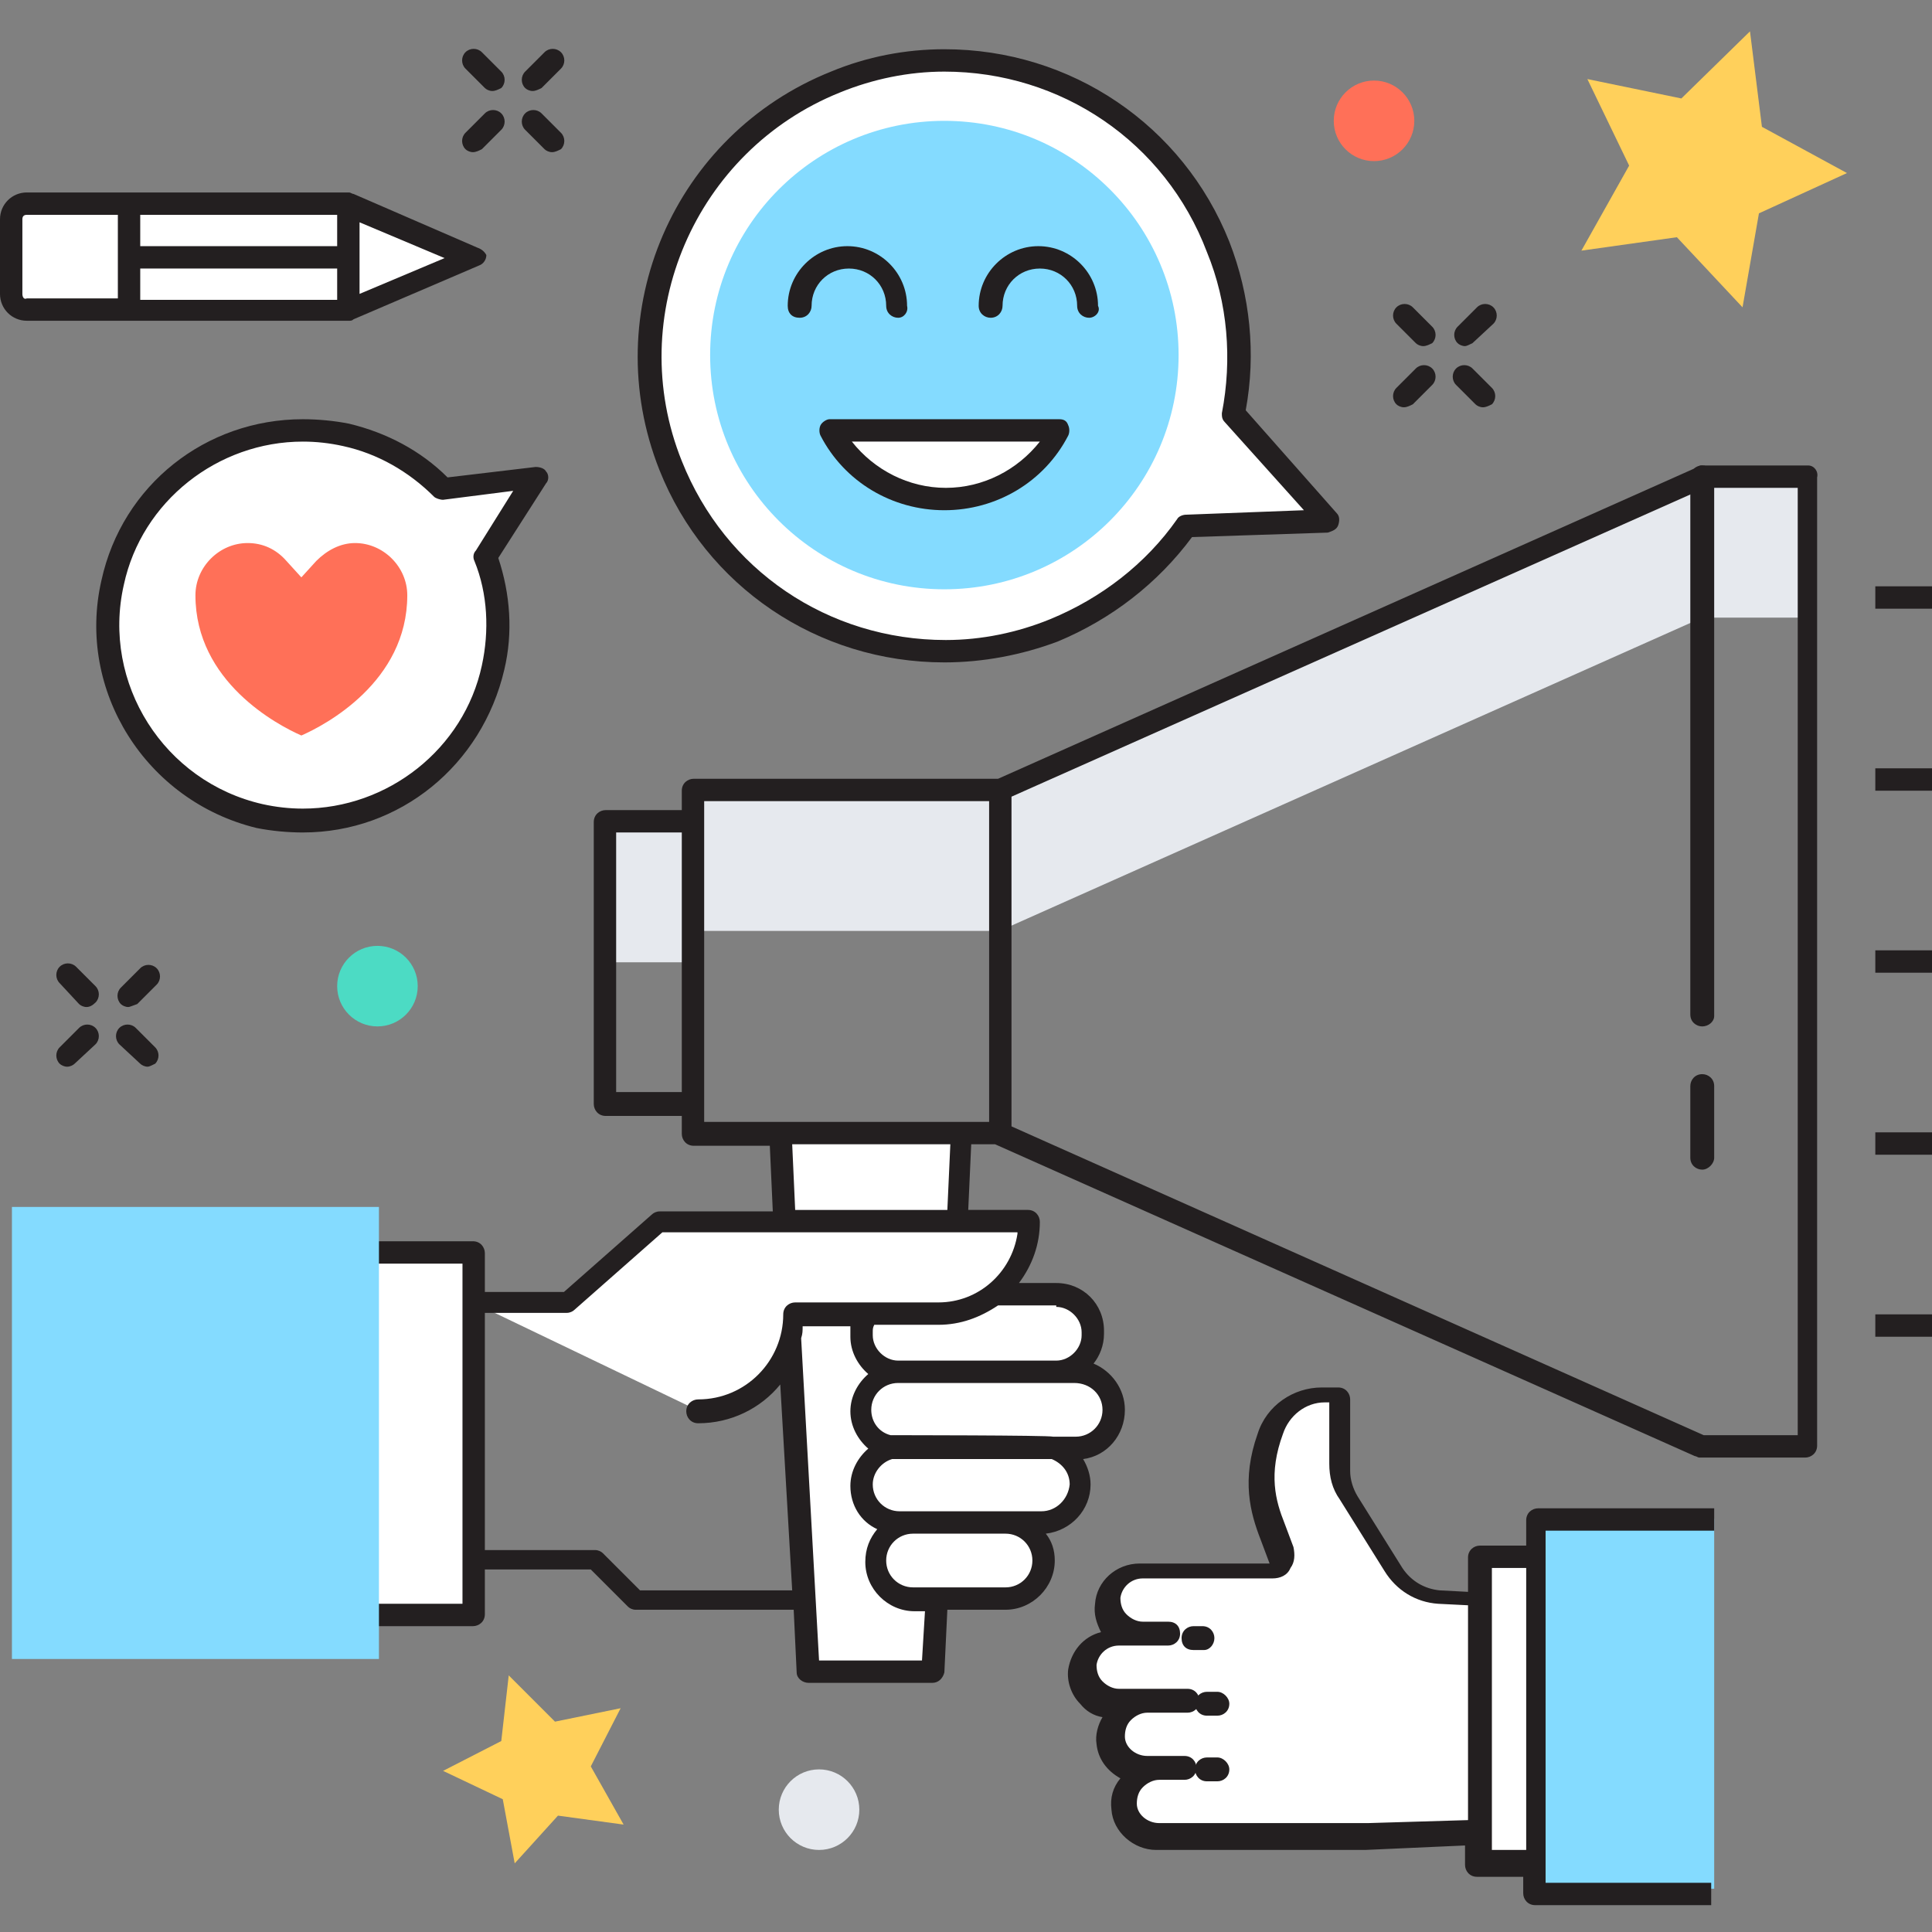 <?xml version="1.0" encoding="utf-8"?>
<!-- Generator: Adobe Illustrator 18.0.0, SVG Export Plug-In . SVG Version: 6.00 Build 0)  -->
<!DOCTYPE svg PUBLIC "-//W3C//DTD SVG 1.1//EN" "http://www.w3.org/Graphics/SVG/1.1/DTD/svg11.dtd">
<svg version="1.1" id="Layer_1" xmlns="http://www.w3.org/2000/svg" xmlns:xlink="http://www.w3.org/1999/xlink" x="0px" y="0px"
	 viewBox="0 0 129.5 129.5" enable-background="new 0 0 129.5 129.5" xml:space="preserve">
<rect x="0" y="0" width="129.5" height="129.5" fill="#808080" stroke="none"/>
<g>
	<g>
		<g>
			<polygon fill="#E6E9EE" points="121.2,32 121.2,41.4 114.1,41.4 67,62.4 46.5,62.4 46.5,64.5 40.6,64.5 40.6,55 46.5,55 
				46.5,52.9 67,52.9 114.1,32 			"/>
		</g>
		<path fill="#FFFFFF" d="M72.7,111.8c0.1-1.1,1.1-2,2.3-2l1.6,0c-1.3,0-2.3-1.1-2.2-2.4c0.1-1.1,1.1-2,2.3-2h8.7
			c0.5,0,0.9-0.5,0.7-1l-0.6-1.6c-0.6-1.4-1.2-3.5-0.1-6.5c0.5-1.5,1.9-2.6,3.5-2.6h1.1v4.8c0,0.7,0.2,1.4,0.6,2l3,4.8
			c0.7,1.1,1.8,1.8,3.1,1.9l2.7,0.2v15.2l-7.5,0.3h-14c-1.1,0-2.2-0.8-2.3-2c-0.1-1.3,0.9-2.4,2.2-2.4h-0.8c-1.1,0-2.2-0.8-2.3-2
			c-0.1-1.3,0.9-2.4,2.2-2.4h-1.9C73.6,114.2,72.5,113.1,72.7,111.8z"/>
		<rect x="99.2" y="104.3" fill="#FFFFFF" width="3.8" height="20.4"/>
		<polyline fill="#84DBFF" points="114.9,101.8 103.1,101.8 103.1,126.6 114.9,126.6 		"/>
		<g>
			<path fill="#231F20" d="M81.4,109.8c0-0.4-0.3-0.8-0.8-0.8H80c-0.4,0-0.8,0.3-0.8,0.8s0.3,0.8,0.8,0.8h0.7
				C81.1,110.6,81.4,110.2,81.4,109.8z"/>
			<path fill="#231F20" d="M81.6,113.4h-0.7c-0.4,0-0.8,0.3-0.8,0.8c0,0.4,0.3,0.8,0.8,0.8h0.7c0.4,0,0.8-0.3,0.8-0.8
				C82.4,113.8,82,113.4,81.6,113.4z"/>
			<path fill="#231F20" d="M81.6,117.8h-0.7c-0.4,0-0.8,0.3-0.8,0.8c0,0.4,0.3,0.8,0.8,0.8h0.7c0.4,0,0.8-0.3,0.8-0.8
				C82.4,118.2,82,117.8,81.6,117.8z"/>
			<path fill="#231F20" d="M103.8,102.6h11.1v-1.5h-11.8c-0.4,0-0.8,0.3-0.8,0.8v1.7h-3.1c-0.4,0-0.8,0.3-0.8,0.8v2.3l-1.9-0.1
				c-1-0.1-1.9-0.6-2.5-1.5l-3-4.8c-0.3-0.5-0.5-1.1-0.5-1.7v-4.8c0-0.4-0.3-0.8-0.8-0.8h-1.1c-1.9,0-3.7,1.2-4.3,3.1
				c-1.1,3.1-0.5,5.3,0.2,7.1l0.6,1.6h-8.7c-1.6,0-2.9,1.2-3,2.7c-0.1,0.7,0.1,1.3,0.4,1.9c-1.2,0.3-2,1.3-2.2,2.5
				c-0.1,0.8,0.2,1.7,0.8,2.3c0.4,0.5,0.9,0.8,1.5,0.9c-0.3,0.5-0.5,1.2-0.4,1.8c0.1,1,0.7,1.8,1.6,2.3c-0.5,0.6-0.7,1.3-0.6,2.1
				c0.1,1.5,1.5,2.7,3,2.7h14c0,0,0,0,0,0l6.7-0.3v1.3c0,0.4,0.3,0.8,0.8,0.8h3.1v1.1c0,0.4,0.3,0.8,0.8,0.8h11.8v-1.5h-11.1V102.6z
				 M91.7,122.2h-14c-0.8,0-1.5-0.6-1.5-1.3c0-0.4,0.1-0.8,0.4-1.1c0.3-0.3,0.7-0.5,1.1-0.5c0,0,0,0,0,0h1.7c0.4,0,0.8-0.3,0.8-0.8
				c0-0.4-0.3-0.8-0.8-0.8h-1.8c0,0,0,0,0,0h-0.7c-0.8,0-1.5-0.6-1.5-1.3c0-0.4,0.1-0.8,0.4-1.1c0.3-0.3,0.7-0.5,1.1-0.5
				c0,0,0,0,0.1,0h2.6c0.4,0,0.8-0.3,0.8-0.8c0-0.4-0.3-0.8-0.8-0.8h-2.7c0,0,0,0-0.1,0h-1.8c-0.4,0-0.8-0.2-1.1-0.5
				c-0.3-0.3-0.4-0.7-0.4-1.1c0.1-0.7,0.7-1.3,1.5-1.3h1.6h0h1.7c0.4,0,0.8-0.3,0.8-0.8s-0.3-0.8-0.8-0.8h-1.7
				c-0.4,0-0.8-0.2-1.1-0.5c-0.3-0.3-0.4-0.7-0.4-1.1c0.1-0.7,0.7-1.3,1.5-1.3h8.7c0.5,0,1-0.2,1.2-0.7c0.3-0.4,0.3-0.9,0.2-1.4
				l-0.6-1.6c-0.6-1.5-1.1-3.3-0.1-6c0.4-1.2,1.5-2.1,2.8-2.1h0.3v4.1c0,0.9,0.2,1.7,0.7,2.4l3,4.8c0.8,1.3,2.1,2.1,3.6,2.2l2,0.1
				V122L91.7,122.2z M100,124v-1.3v-15.2v-2.4h2.3V124H100z"/>
		</g>
		<g>
			<polygon fill="#FFD05B" points="117.3,2.1 118.1,8.5 123.8,11.6 117.9,14.3 116.8,20.6 112.4,15.9 106,16.8 109.2,11.1 
				106.4,5.3 112.7,6.6 			"/>
		</g>
		<g>
			<polygon fill="#FFD05B" points="34.1,112.3 33.6,116.7 29.7,118.7 33.7,120.6 34.5,124.9 37.4,121.7 41.8,122.3 39.6,118.4 
				41.6,114.5 37.2,115.4 			"/>
		</g>
		<g>
			<g>
				<path fill="#231F20" d="M8.6,67.5c-0.2,0-0.4-0.1-0.5-0.2c-0.3-0.3-0.3-0.8,0-1.1l1.3-1.3c0.3-0.3,0.8-0.3,1.1,0
					c0.3,0.3,0.3,0.8,0,1.1l-1.3,1.3C8.9,67.4,8.7,67.5,8.6,67.5z"/>
			</g>
			<g>
				<path fill="#231F20" d="M4.5,71.5c-0.2,0-0.4-0.1-0.5-0.2c-0.3-0.3-0.3-0.8,0-1.1l1.3-1.3c0.3-0.3,0.8-0.3,1.1,0
					c0.3,0.3,0.3,0.8,0,1.1L5,71.3C4.9,71.4,4.7,71.5,4.5,71.5z"/>
			</g>
			<g>
				<path fill="#231F20" d="M9.9,71.5c-0.2,0-0.4-0.1-0.5-0.2L8,70c-0.3-0.3-0.3-0.8,0-1.1c0.3-0.3,0.8-0.3,1.1,0l1.3,1.3
					c0.3,0.3,0.3,0.8,0,1.1C10.2,71.4,10,71.5,9.9,71.5z"/>
			</g>
			<g>
				<path fill="#231F20" d="M5.8,67.5c-0.2,0-0.4-0.1-0.5-0.2L4,65.9c-0.3-0.3-0.3-0.8,0-1.1c0.3-0.3,0.8-0.3,1.1,0l1.3,1.3
					c0.3,0.3,0.3,0.8,0,1.1C6.2,67.4,6,67.5,5.8,67.5z"/>
			</g>
		</g>
		<g>
			<g>
				<path fill="#231F20" d="M35.7,6.1c-0.2,0-0.4-0.1-0.5-0.2c-0.3-0.3-0.3-0.8,0-1.1l1.3-1.3c0.3-0.3,0.8-0.3,1.1,0
					c0.3,0.3,0.3,0.8,0,1.1l-1.3,1.3C36.1,6,35.9,6.1,35.7,6.1z"/>
			</g>
			<g>
				<path fill="#231F20" d="M31.7,10.2c-0.2,0-0.4-0.1-0.5-0.2c-0.3-0.3-0.3-0.8,0-1.1l1.3-1.3c0.3-0.3,0.8-0.3,1.1,0
					c0.3,0.3,0.3,0.8,0,1.1l-1.3,1.3C32.1,10.1,31.9,10.2,31.7,10.2z"/>
			</g>
			<g>
				<path fill="#231F20" d="M37,10.2c-0.2,0-0.4-0.1-0.5-0.2l-1.3-1.3c-0.3-0.3-0.3-0.8,0-1.1c0.3-0.3,0.8-0.3,1.1,0l1.3,1.3
					c0.3,0.3,0.3,0.8,0,1.1C37.4,10.1,37.2,10.2,37,10.2z"/>
			</g>
			<g>
				<path fill="#231F20" d="M33,6.1c-0.2,0-0.4-0.1-0.5-0.2l-1.3-1.3c-0.3-0.3-0.3-0.8,0-1.1c0.3-0.3,0.8-0.3,1.1,0l1.3,1.3
					c0.3,0.3,0.3,0.8,0,1.1C33.4,6,33.2,6.1,33,6.1z"/>
			</g>
		</g>
		<g>
			<g>
				<path fill="#231F20" d="M98.2,23.2c-0.2,0-0.4-0.1-0.5-0.2c-0.3-0.3-0.3-0.8,0-1.1l1.3-1.3c0.3-0.3,0.8-0.3,1.1,0
					c0.3,0.3,0.3,0.8,0,1.1L98.7,23C98.5,23.1,98.3,23.2,98.2,23.2z"/>
			</g>
			<g>
				<path fill="#231F20" d="M94.1,27.3c-0.2,0-0.4-0.1-0.5-0.2c-0.3-0.3-0.3-0.8,0-1.1l1.3-1.3c0.3-0.3,0.8-0.3,1.1,0
					c0.3,0.3,0.3,0.8,0,1.1l-1.3,1.3C94.5,27.2,94.3,27.3,94.1,27.3z"/>
			</g>
			<g>
				<path fill="#231F20" d="M99.4,27.3c-0.2,0-0.4-0.1-0.5-0.2l-1.3-1.3c-0.3-0.3-0.3-0.8,0-1.1c0.3-0.3,0.8-0.3,1.1,0L100,26
					c0.3,0.3,0.3,0.8,0,1.1C99.8,27.2,99.6,27.3,99.4,27.3z"/>
			</g>
			<g>
				<path fill="#231F20" d="M95.4,23.2c-0.2,0-0.4-0.1-0.5-0.2l-1.3-1.3c-0.3-0.3-0.3-0.8,0-1.1c0.3-0.3,0.8-0.3,1.1,0l1.3,1.3
					c0.3,0.3,0.3,0.8,0,1.1C95.8,23.1,95.6,23.2,95.4,23.2z"/>
			</g>
		</g>
		<g>
			<g>
				<path fill="#FFFFFF" d="M32.5,37.4c0.9,2.3,1.1,4.9,0.5,7.4c-1.6,7.1-8.6,11.5-15.7,9.9C10.3,53.1,5.9,46.1,7.5,39
					c1.6-7.1,8.6-11.5,15.6-9.9c2.6,0.6,4.8,1.9,6.5,3.7l6.3-0.8L32.5,37.4z"/>
				<path fill="#231F20" d="M20.3,55.8c-1,0-2.1-0.1-3.1-0.3C9.8,53.7,5.1,46.3,6.8,38.9c1.4-6.4,7-10.8,13.5-10.8
					c1,0,2.1,0.1,3.1,0.3c2.5,0.6,4.8,1.8,6.6,3.6l5.9-0.7c0.3,0,0.6,0.1,0.7,0.3c0.2,0.2,0.2,0.6,0,0.8l-3.2,5c0.8,2.4,1,5,0.4,7.5
					C32.3,51.3,26.8,55.8,20.3,55.8z M20.3,29.6c-5.7,0-10.8,4-12,9.6c-1.5,6.6,2.7,13.2,9.3,14.7c0.9,0.2,1.8,0.3,2.7,0.3
					c5.7,0,10.8-4,12-9.6c0.5-2.3,0.4-4.8-0.5-7c-0.1-0.2-0.1-0.5,0.1-0.7l2.5-4l-4.7,0.6c-0.2,0-0.5-0.1-0.6-0.2
					c-1.7-1.7-3.8-2.9-6.1-3.4C22.1,29.7,21.2,29.6,20.3,29.6z"/>
			</g>
			<g>
				<path fill="#FF7058" d="M20.2,49.3c-1.6-0.7-7.1-3.6-7.1-9.4c0-1.9,1.6-3.5,3.5-3.5c1,0,1.9,0.4,2.6,1.2l1,1.1l1-1.1
					c0.7-0.7,1.6-1.2,2.6-1.2c1.9,0,3.5,1.6,3.5,3.5C27.3,45.7,21.8,48.6,20.2,49.3z"/>
			</g>
		</g>
		<g>
			<path fill="#FFFFFF" d="M82.7,27.8c0.7-3.6,0.5-7.5-1-11.2C77.6,6.4,66.1,1.4,56,5.5S40.9,21,44.9,31.2
				c4,10.2,15.6,15.1,25.7,11.1c3.7-1.5,6.7-4,8.9-7l9.5-0.3L82.7,27.8z"/>
			<path fill="#231F20" d="M63.3,44.4C63.3,44.4,63.3,44.4,63.3,44.4c-8.5,0-16-5.1-19.1-12.9C40,20.9,45.2,9,55.7,4.8
				c2.4-1,5-1.5,7.6-1.5c8.5,0,16,5.1,19.1,12.9c1.4,3.6,1.8,7.5,1.1,11.3l6.1,6.9c0.2,0.2,0.2,0.5,0.1,0.8
				c-0.1,0.3-0.4,0.4-0.7,0.5L79.9,36c-2.3,3.1-5.4,5.5-9,7C68.5,43.9,65.9,44.4,63.3,44.4z M63.3,4.8c-2.4,0-4.8,0.5-7,1.4
				c-9.7,3.9-14.5,15-10.6,24.7c2.9,7.3,9.8,12,17.7,12c0,0,0,0,0,0c2.4,0,4.8-0.5,7-1.4c3.4-1.4,6.4-3.7,8.5-6.7
				c0.1-0.2,0.4-0.3,0.6-0.3l7.9-0.3l-5.3-5.9c-0.2-0.2-0.2-0.4-0.2-0.6c0.7-3.6,0.4-7.4-1-10.8C78.1,9.5,71.1,4.8,63.3,4.8z"/>
		</g>
		<rect x="23.6" y="83.9" fill="#FFFFFF" width="8.1" height="24.3"/>
		<g>
			<line fill="#FFFFFF" x1="125.7" y1="40.1" x2="129.5" y2="40.1"/>
			<rect x="125.7" y="39.3" fill="#231F20" width="3.8" height="1.5"/>
		</g>
		<g>
			<line fill="#FFFFFF" x1="125.7" y1="52.3" x2="129.5" y2="52.3"/>
			<rect x="125.7" y="51.5" fill="#231F20" width="3.8" height="1.5"/>
		</g>
		<g>
			<line fill="#FFFFFF" x1="125.7" y1="64.5" x2="129.5" y2="64.5"/>
			<rect x="125.7" y="63.7" fill="#231F20" width="3.8" height="1.5"/>
		</g>
		<g>
			<line fill="#FFFFFF" x1="125.7" y1="76.7" x2="129.5" y2="76.7"/>
			<rect x="125.7" y="75.9" fill="#231F20" width="3.8" height="1.5"/>
		</g>
		<g>
			<line fill="#FFFFFF" x1="125.7" y1="88.9" x2="129.5" y2="88.9"/>
			<rect x="125.7" y="88.1" fill="#231F20" width="3.8" height="1.5"/>
		</g>
		<g>
			<line fill="#FFFFFF" x1="114.1" y1="72.8" x2="114.1" y2="77.6"/>
			<path fill="#231F20" d="M114.1,78.4c-0.4,0-0.8-0.3-0.8-0.8v-4.8c0-0.4,0.3-0.8,0.8-0.8c0.4,0,0.8,0.3,0.8,0.8v4.8
				C114.9,78,114.5,78.4,114.1,78.4z"/>
		</g>
		<polygon fill="#FFFFFF" points="62.6,112 64.5,76 52.3,76 54.2,112 		"/>
		<path fill="#FFFFFF" d="M67.4,107.2h-6.2c-1.4,0-2.6-1.1-2.6-2.6l0,0c0-1.4,1.1-2.6,2.6-2.6h6.2c1.4,0,2.6,1.1,2.6,2.6l0,0
			C70,106,68.8,107.2,67.4,107.2z"/>
		<path fill="#FFFFFF" d="M69.8,102h-9.5c-1.4,0-2.6-1.1-2.6-2.6l0,0c0-1.4,1.1-2.6,2.6-2.6h9.5c1.4,0,2.6,1.1,2.6,2.6l0,0
			C72.4,100.9,71.2,102,69.8,102z"/>
		<path fill="#FFFFFF" d="M72.1,97H60.3c-1.4,0-2.6-1.1-2.6-2.6l0,0c0-1.4,1.1-2.6,2.6-2.6h11.8c1.4,0,2.6,1.1,2.6,2.6l0,0
			C74.7,95.9,73.5,97,72.1,97z"/>
		<path fill="#FFFFFF" d="M70.8,91.9H60.1c-1.4,0-2.5-1.1-2.5-2.5v-0.2c0-1.4,1.1-2.5,2.5-2.5h10.7c1.4,0,2.5,1.1,2.5,2.5v0.2
			C73.3,90.8,72.2,91.9,70.8,91.9z"/>
		<path fill="#FFFFFF" d="M46.7,94.5L46.7,94.5c3.5,0,6.4-2.9,6.4-6.4l0,0h9.6c3.4,0,6.2-2.8,6.2-6.2l0,0H44.2L38,87.3h-6.3"/>
		<g>
			<line fill="#FFFFFF" x1="114.1" y1="32" x2="114.1" y2="68.1"/>
			<path fill="#231F20" d="M114.1,68.8c-0.4,0-0.8-0.3-0.8-0.8V32c0-0.4,0.3-0.8,0.8-0.8c0.4,0,0.8,0.3,0.8,0.8v36.1
				C114.9,68.5,114.5,68.8,114.1,68.8z"/>
			<path fill="#231F20" d="M121.2,31.2h-7.1c-0.1,0-0.2,0-0.3,0.1L66.9,52.2H46.5c-0.4,0-0.8,0.3-0.8,0.8v1.3h-5.1
				c-0.4,0-0.8,0.3-0.8,0.8v18.9c0,0.4,0.3,0.8,0.8,0.8h5.1V76c0,0.4,0.3,0.8,0.8,0.8h5.1l0.2,4.4h-7.6c-0.2,0-0.4,0.1-0.5,0.2
				l-5.9,5.2h-5.3v-2.6c0-0.4-0.3-0.8-0.8-0.8h-6.5v1.5h5.8v22.8h-5.8v1.5h6.5c0.4,0,0.8-0.3,0.8-0.8v-3h7.1l2.5,2.5
				c0.1,0.1,0.3,0.2,0.5,0.2h10.6l0.2,4.2c0,0.4,0.4,0.7,0.8,0.7h8.3c0.4,0,0.7-0.3,0.8-0.7l0.2-4.2h3.9c1.8,0,3.3-1.5,3.3-3.3
				c0-0.7-0.2-1.3-0.6-1.8c1.7-0.2,3-1.6,3-3.3c0-0.6-0.2-1.2-0.5-1.7c1.6-0.2,2.8-1.6,2.8-3.3c0-1.4-0.9-2.6-2.1-3.1
				c0.4-0.5,0.7-1.2,0.7-2v-0.2c0-1.8-1.4-3.2-3.2-3.2h-2.5c0.9-1.2,1.4-2.6,1.4-4.1c0-0.4-0.3-0.8-0.8-0.8h-4l0.2-4.4h1.6
				l46.9,20.9c0.1,0,0.2,0.1,0.3,0.1h7.1c0.4,0,0.8-0.3,0.8-0.8V32C121.9,31.6,121.6,31.2,121.2,31.2z M45.7,73.2h-4.4V55.8h4.4
				V73.2z M61.8,111.3h-6.9l-1.2-21.6c0.1-0.3,0.1-0.5,0.1-0.8H57c0,0.1,0,0.3,0,0.5v0.2c0,1,0.5,1.9,1.2,2.5
				c-0.7,0.6-1.2,1.5-1.2,2.5c0,1,0.5,1.9,1.2,2.5c-0.7,0.6-1.2,1.5-1.2,2.5c0,1.3,0.7,2.4,1.8,2.9c-0.5,0.6-0.8,1.3-0.8,2.2
				c0,1.8,1.5,3.3,3.3,3.3H62L61.8,111.3z M67.4,106.4h-6.2c-1,0-1.8-0.8-1.8-1.8c0-1,0.8-1.8,1.8-1.8h6.2c1,0,1.8,0.8,1.8,1.8
				C69.2,105.6,68.4,106.4,67.4,106.4z M69.8,101.3h-9.5c-1,0-1.8-0.8-1.8-1.8c0-0.8,0.6-1.5,1.3-1.7c0.2,0,10.7,0,10.7,0
				c0.7,0.3,1.2,0.9,1.2,1.7C71.6,100.5,70.8,101.3,69.8,101.3z M73.9,94.5c0,1-0.8,1.8-1.8,1.8h-1.5c-0.3-0.1-10.7-0.1-10.9-0.1
				c-0.8-0.2-1.3-0.9-1.3-1.7c0-1,0.8-1.8,1.8-1.8h11.8C73.1,92.7,73.9,93.5,73.9,94.5z M70.8,87.6c0.9,0,1.7,0.8,1.7,1.7v0.2
				c0,0.9-0.8,1.7-1.7,1.7H60.2c-0.9,0-1.7-0.8-1.7-1.7v-0.2c0-0.2,0-0.3,0.1-0.5h4.3c1.5,0,2.8-0.5,4-1.3H70.8z M68.2,82.7
				c-0.4,2.6-2.6,4.6-5.3,4.6h-9.6c-0.4,0-0.8,0.3-0.8,0.8c0,3.1-2.5,5.7-5.7,5.7c-0.4,0-0.8,0.3-0.8,0.8c0,0.4,0.3,0.8,0.8,0.8
				c2.2,0,4.2-1,5.5-2.6l0.8,13.8H42.9l-2.5-2.5c-0.1-0.1-0.3-0.2-0.5-0.2h-7.4V88H38c0.2,0,0.4-0.1,0.5-0.2l5.9-5.2H68.2z
				 M53.1,76.7h10.6l-0.2,4.4H53.3L53.1,76.7z M66.3,75.2H47.2V53.7h19.1V75.2z M120.4,96.2h-6.2L67.8,75.5V53.4l46.5-20.7h6.2V96.2
				z"/>
		</g>
		<g>
			<circle fill="#84DBFF" cx="63.3" cy="23.8" r="15.7"/>
		</g>
		<g>
			<g>
				<path fill="#231F20" d="M60.2,21.3c-0.4,0-0.8-0.3-0.8-0.8c0-1.4-1.1-2.5-2.5-2.5c-1.4,0-2.5,1.1-2.5,2.5c0,0.4-0.3,0.8-0.8,0.8
					s-0.8-0.3-0.8-0.8c0-2.2,1.8-4,4-4c2.2,0,4,1.8,4,4C60.9,20.9,60.6,21.3,60.2,21.3z"/>
			</g>
			<g>
				<path fill="#231F20" d="M73,21.3c-0.4,0-0.8-0.3-0.8-0.8c0-1.4-1.1-2.5-2.5-2.5c-1.4,0-2.5,1.1-2.5,2.5c0,0.4-0.3,0.8-0.8,0.8
					c-0.4,0-0.8-0.3-0.8-0.8c0-2.2,1.8-4,4-4c2.2,0,4,1.8,4,4C73.8,20.9,73.4,21.3,73,21.3z"/>
			</g>
		</g>
		<g>
			<path fill="#FFFFFF" d="M55.7,28.9c1.5,2.7,4.3,4.6,7.6,4.6c3.3,0,6.2-1.9,7.6-4.6H55.7z"/>
			<path fill="#231F20" d="M63.3,34.2c-3.5,0-6.7-1.9-8.3-5c-0.1-0.2-0.1-0.5,0-0.7c0.1-0.2,0.4-0.4,0.6-0.4H71
				c0.3,0,0.5,0.1,0.6,0.4c0.1,0.2,0.1,0.5,0,0.7C70,32.3,66.8,34.2,63.3,34.2z M57.1,29.6c1.5,1.9,3.8,3.1,6.3,3.1s4.8-1.2,6.3-3.1
				H57.1z"/>
		</g>
		<g>
			<rect x="0.8" y="80.9" fill="#84DBFF" width="24.6" height="30.3"/>
		</g>
		<rect x="8.7" y="13.7" fill="#FFFFFF" width="14.7" height="7.1"/>
		<polygon fill="#FFFFFF" points="23.4,20.8 31.7,17.2 23.4,13.7 		"/>
		<path fill="#FFFFFF" d="M0.8,19.7v-5c0-0.6,0.5-1.1,1.1-1.1h6.9v7.1H1.8C1.2,20.8,0.8,20.3,0.8,19.7z"/>
		<path fill="#231F20" d="M32,16.6L23.7,13l0,0c-0.1,0-0.2-0.1-0.3-0.1l-21.6,0c-1,0-1.8,0.8-1.8,1.8v5c0,1,0.8,1.8,1.8,1.8h21.6
			c0.1,0,0.2,0,0.3-0.1l0,0l8.4-3.6c0.3-0.1,0.5-0.4,0.5-0.7C32.5,16.9,32.3,16.7,32,16.6z M22.6,16.5l-13.2,0v-2.1l13.2,0V16.5z
			 M1.5,19.7v-5c0-0.2,0.1-0.3,0.3-0.3h6.1v5.6H1.8C1.6,20.1,1.5,19.9,1.5,19.7z M9.4,18l13.2,0v2.1H9.4V18z M24.1,19.7v-4.8
			l5.7,2.4L24.1,19.7z"/>
		<g>
			<circle fill="#FF7058" cx="92.1" cy="8.1" r="2.7"/>
		</g>
		<g>
			<circle fill="#4CDBC4" cx="25.3" cy="66.1" r="2.7"/>
		</g>
		<g>
			<circle fill="#E6E9EE" cx="54.9" cy="121.3" r="2.7"/>
		</g>
	</g>
</g>
</svg>
